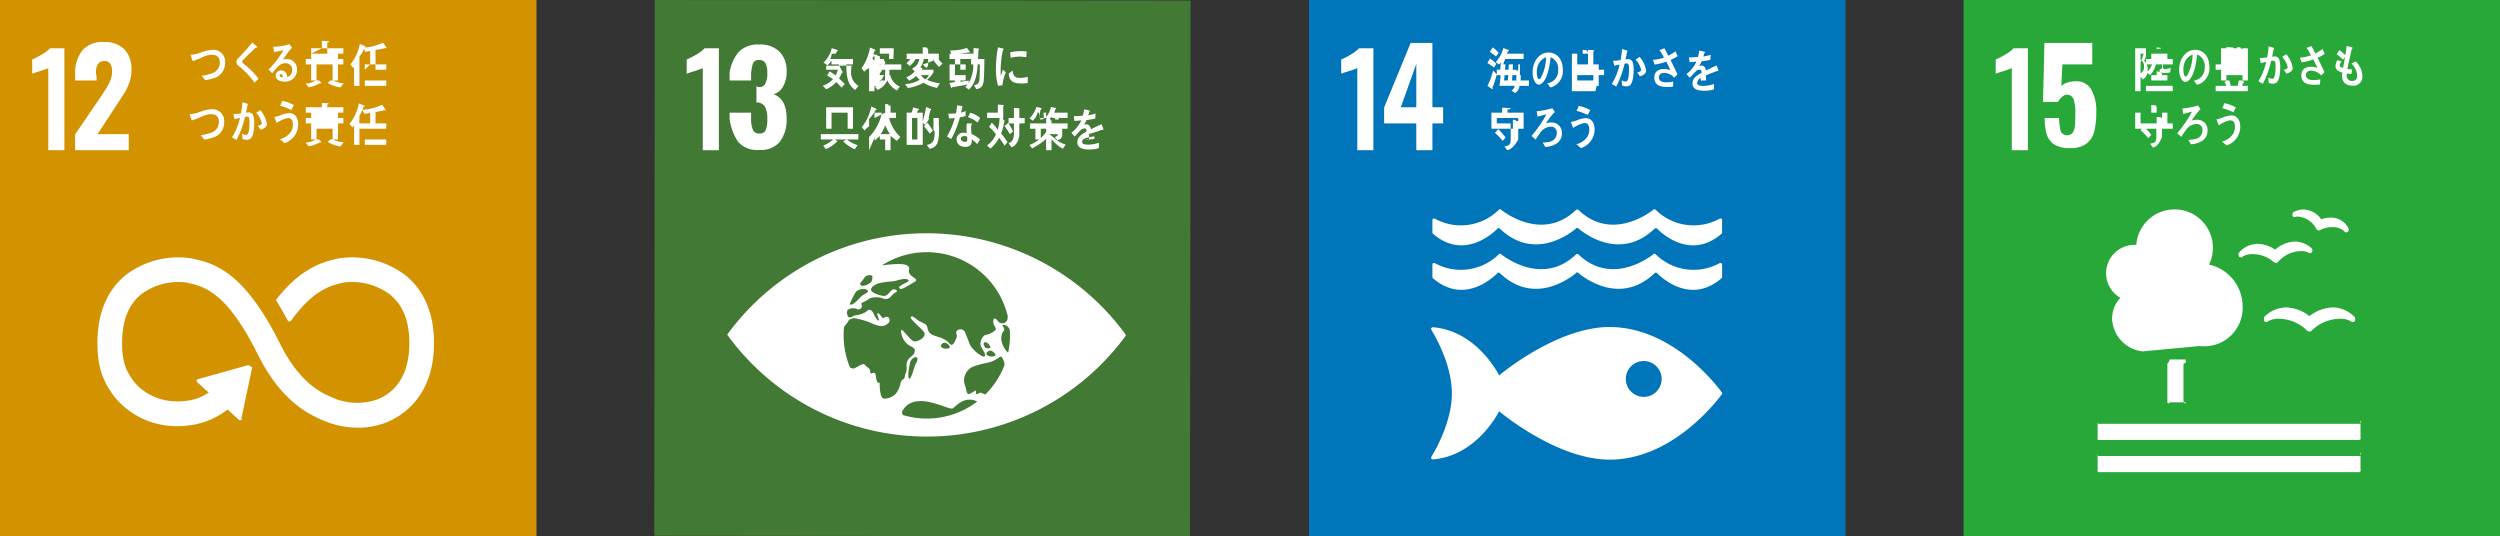 <svg xmlns="http://www.w3.org/2000/svg" viewBox="0 0 466 100">
  <rect x="0" y="0" width="466" height="100" fill="#333333" stroke="none"/>
  <defs>
    <style>
      .cls-1 {
        fill: #d39200;
      }

      .cls-2 {
        fill: #fff;
      }

      .cls-3 {
        fill: #427935;
      }

      .cls-4 {
        fill: #0075ba;
      }

      .cls-5 {
        fill: #28a838;
      }
    </style>
  </defs>
  <g id="レイヤー_2" data-name="レイヤー 2">
    <g id="レイヤー_2-2" data-name="レイヤー 2">
      <g>
        <g>
          <rect class="cls-1" width="100" height="100"/>
          <g>
            <path class="cls-2" d="M9,12.699q-.282.141-1.641.589-1.077.33-1.359.447V11.088a14.284,14.284,0,0,0,1.82-.938A6.169,6.169,0,0,0,9.331,9H12V28H9Z"/>
            <path class="cls-2" d="M14,25.053,18.863,17.92l.282-.424a18.054,18.054,0,0,0,1.318-2.248,4.637,4.637,0,0,0,.424-1.989,2.35,2.35,0,0,0-.353-1.401,1.179,1.179,0,0,0-1.012-.483,1.389,1.389,0,0,0-1.365.753A2.94,2.94,0,0,0,18,14.2V15H14V13.91a6.971,6.971,0,0,1,1.292-4.439,4.843,4.843,0,0,1,4.046-1.635,5.111,5.111,0,0,1,3.853,1.365,5.353,5.353,0,0,1,1.317,3.873,6.684,6.684,0,0,1-.338,2.139,9.665,9.665,0,0,1-.797,1.795q-.459.787-1.425,2.238L18.179,25H24v3H14Z"/>
          </g>
          <path class="cls-2" d="M75.494,51.246a16.483,16.483,0,0,0-12.467-3.064l-.25.058c-2.486.587-6.436,1.559-11.058,7.295-.026.032-.052.065-.077.098l-.059.071a.376.376,0,0,0-.027.415l.107.177c.58.971,1.312,2.22,1.93,3.371a.277.277,0,0,1,.017.035.397.397,0,0,0,.352.217.389.389,0,0,0,.273-.111c.029-.038.059-.077.084-.118,4.103-5.674,7.329-6.457,9.512-6.971l.261-.062a11.945,11.945,0,0,1,8.548,2.199C75.068,56.772,76.3,59.821,76.3,63.915c0,6.869-3.341,9.557-6.145,10.601a11.461,11.461,0,0,1-8.539-.563l-.187-.091c-2.386-1.036-5.947-3.191-9.302-9.93C45.364,50.348,39.707,49.07,35.964,48.221l-.2-.044a16.154,16.154,0,0,0-12.277,3.054c-2.431,1.939-5.327,5.71-5.327,12.657,0,4.233.87,7.027,3.104,9.968.49.67,5.499,7.105,15.182,5.249a14.546,14.546,0,0,0,5.959-2.768L44.536,78.26a.35.35,0,0,0,.489-.024A.137.137,0,0,0,45,78.004v-.029l2-9.458v-.105a.773.773,0,0,1-.465-.252.319.319,0,0,0-.226-.085l-.066.006-.1.01-9.059,2.536-.165.027a.315.315,0,0,0-.173.101.343.343,0,0,0,.025.491l.106.098,2.03,1.833a9.457,9.457,0,0,1-3.325,1.407c-7.006,1.336-10.465-3.252-10.597-3.432l-.049-.067C23.31,68.949,22.76,67.133,22.76,63.888c0-4.107,1.21-7.157,3.596-9.062a11.598,11.598,0,0,1,8.389-2.163l.204.046c3.068.694,7.271,1.645,13.06,13.274,3.007,6.037,6.773,9.985,11.513,12.067a16.735,16.735,0,0,0,7.216,1.672,14.36,14.36,0,0,0,5.027-.891C74.51,77.805,80.9,74.302,80.9,63.915c0-6.943-2.94-10.721-5.406-12.669"/>
          <g>
            <path class="cls-2" d="M39.622,14.627a6.853,6.853,0,0,1-1.366.317c-.225-.272-.439-.565-.682-.814a10.419,10.419,0,0,0,1.754-.404,2.099,2.099,0,0,0,1.646-2.007c0-1.131-.597-1.508-1.484-1.508-1.225,0-2.378.866-3.583,1.166-.035-.121-.367-1.08-.367-1.124,0-.086.11-.051.162-.051a6.608,6.608,0,0,0,1.828-.446,6.911,6.911,0,0,1,2.224-.472,2.182,2.182,0,0,1,2.208,2.351A2.905,2.905,0,0,1,39.622,14.627Z"/>
            <path class="cls-2" d="M47.435,15.409a14.171,14.171,0,0,0-2.211-2.497,6.407,6.407,0,0,0-.638-.557,1.806,1.806,0,0,1-.367-.326.737.737,0,0,1-.139-.464.997.997,0,0,1,.336-.73c.354-.378.72-.73,1.065-1.114.515-.584,1.036-1.168,1.536-1.785.213.18.425.351.639.531a1.591,1.591,0,0,1,.241.207.105.105,0,0,1,.038.077c0,.12-.163.136-.243.12-.485.462-.985.915-1.476,1.389-.205.196-.395.411-.602.609-.096.095-.204.181-.293.284a.554.554,0,0,0-.178.342.331.331,0,0,0,.133.258c.31.291.654.54.97.815a14.614,14.614,0,0,1,1.951,2.103C47.94,14.911,47.692,15.168,47.435,15.409Z"/>
            <path class="cls-2" d="M52.977,15.211c-.607,0-1.592-.25-1.592-1.149a.991.991,0,0,1,1.058-.935,1.085,1.085,0,0,1,1.013.77,2.097,2.097,0,0,1,.074.473,1.303,1.303,0,0,0,.939-1.271,1.209,1.209,0,0,0-1.283-1.311c-1.109,0-1.749,1.02-2.438,1.87-.226-.232-.456-.462-.683-.695a18.198,18.198,0,0,0,2.782-3.619c-.587.136-1.175.248-1.761.368l-.16-1.014a1.699,1.699,0,0,0,.233.011,7.389,7.389,0,0,0,.976-.086,12.326,12.326,0,0,0,1.344-.241,4.842,4.842,0,0,0,.462-.146c.169.232.339.455.507.687a2.44,2.44,0,0,0-.22.189,6.363,6.363,0,0,0-.477.574c-.353.464-.683.944-1.021,1.415a2.576,2.576,0,0,1,.675-.077,1.831,1.831,0,0,1,1.954,1.93A2.171,2.171,0,0,1,52.977,15.211Zm-.621-1.399c-.141,0-.228.059-.228.23,0,.319.418.361.61.361C52.699,14.156,52.626,13.812,52.356,13.812Z"/>
            <path class="cls-2" d="M63.461,16.301a6.817,6.817,0,0,1-2.36-.828L61.569,15H59.444l.456.441a.103.103,0,0,1-.098.103.298.298,0,0,1-.14-.039,6.955,6.955,0,0,1-2.107.772l-.578-.683A4.091,4.091,0,0,0,58.869,15H58V12h5v3h-.915a5.065,5.065,0,0,0,1.961.521ZM57,12V11h4V10H58v1h3V9H58v1l2-1V7.61l1.212.061a.112.112,0,0,1,.119.103c0,.076-.06.128-.331.146V9h3v1H63v1h1v1Zm5,0H59v1h3Zm0,1H59v1h3Zm0,1H59v1h3Z"/>
            <path class="cls-2" d="M67.923,8.848A4.62,4.62,0,0,1,67,10.521V16H66V11.901c.248.285.073.542-.14.764l-.535-.652a8.765,8.765,0,0,0,1.746-3.816l.977.402a.118.118,0,0,1,.072.105C68.12,8.796,67.981,8.839,67.923,8.848ZM70,13v2h2v1H68V15h2V12H68v1l1-1V9.446c.038.077-.455.138-.939.19L67.73,8.88a9.775,9.775,0,0,0,3.672-.927l.661.953a.126.126,0,0,1-.127.102.247.247,0,0,1-.13-.051A9.199,9.199,0,0,1,70,9.291V12h2v1Z"/>
            <path class="cls-2" d="M39.449,25.702a6.851,6.851,0,0,1-1.366.317c-.225-.276-.439-.566-.682-.817a10.182,10.182,0,0,0,1.754-.402,2.102,2.102,0,0,0,1.646-2.007c0-1.131-.597-1.51-1.484-1.51-1.225,0-2.378.867-3.583,1.166-.035-.12-.367-1.082-.367-1.124,0-.084.111-.05.162-.05a6.609,6.609,0,0,0,1.828-.447,6.911,6.911,0,0,1,2.224-.472,2.183,2.183,0,0,1,2.208,2.351A2.907,2.907,0,0,1,39.449,25.702Z"/>
            <path class="cls-2" d="M46.748,25.796a1.134,1.134,0,0,1-.83.259,1.75,1.75,0,0,1-.719-.165c-.027-.334-.043-.66-.088-.987a1.651,1.651,0,0,0,.808.25c.596,0,.588-1.94.588-2.419,0-.353.008-.988-.411-.988a1.957,1.957,0,0,0-.44.069A16.868,16.868,0,0,1,44.09,26.08c-.286-.139-.556-.317-.843-.465A12.011,12.011,0,0,0,44.73,21.97c-.338.068-.675.145-1.006.241-.029-.113-.213-.901-.213-.935a.032.032,0,0,1,.035-.034c.068,0,.128.015.193.015a6.784,6.784,0,0,0,1.175-.145,14.591,14.591,0,0,0,.263-2.049c.236.061.457.127.685.196a1.674,1.674,0,0,1,.286.095c.036.017.088.035.088.086,0,.061-.059.095-.096.112-.088.488-.182.977-.307,1.449a3.909,3.909,0,0,1,.441-.042.88.88,0,0,1,.975.729,4.799,4.799,0,0,1,.141,1.304C47.388,23.754,47.277,25.282,46.748,25.796ZM48.57,24.175c-.162-.248-.339-.48-.515-.719.212-.036.748-.164.748-.49a4.118,4.118,0,0,0-1.056-1.93c.257-.164.513-.334.77-.498a4.896,4.896,0,0,1,1.225,2.564C49.742,23.79,49.016,24.021,48.57,24.175Z"/>
            <path class="cls-2" d="M53.017,26.679c-.273-.248-.543-.505-.831-.729A3.536,3.536,0,0,0,54.3,24.459a2.731,2.731,0,0,0,.289-1.261c0-.764-.253-1.202-.933-1.202a6.082,6.082,0,0,0-2.079.919c-.053-.13-.404-1.014-.404-1.09,0-.061.072-.052.102-.052a4.716,4.716,0,0,0,.91-.248,5.036,5.036,0,0,1,1.711-.439c1.174,0,1.687.927,1.687,2.206A3.668,3.668,0,0,1,53.017,26.679ZM54.3,20.497a10.677,10.677,0,0,0-2.076-.774c.139-.309.272-.618.411-.926a8.221,8.221,0,0,1,2.131.78C54.619,19.886,54.47,20.195,54.3,20.497Z"/>
            <path class="cls-2" d="M63.461,27.3a6.83,6.83,0,0,1-2.362-.828L61.568,26H59.444l.456.442a.105.105,0,0,1-.101.104.326.326,0,0,1-.14-.041,6.848,6.848,0,0,1-2.105.769l-.579-.681A4.081,4.081,0,0,0,58.868,26H58V23h5v3h-.915a5.093,5.093,0,0,0,1.962.522ZM57,23V22h3V21H58v1h2V21H57V20h3v-.815l1.126.059a.111.111,0,0,1,.117.103c0,.077-.057.13-.243.145V20h3v1H63v1h1v1Zm5,0h0Zm0,1H59v1h3Zm0,1H59v1h3Z"/>
            <path class="cls-2" d="M67.753,19.923A9.396,9.396,0,0,1,67,21.596V27H66V22.977a.829.829,0,0,1-.31.763l-.537-.653A8.743,8.743,0,0,0,66.9,19.271l.977.403a.116.116,0,0,1,.075.103C67.951,19.871,67.81,19.914,67.753,19.923ZM70,24v2h2v1H68V26h2V24H67V23h2V21.022a4.749,4.749,0,0,1-1.109.188l-.331-.755a9.731,9.731,0,0,0,3.671-.927l.661.952a.121.121,0,0,1-.125.102.267.267,0,0,1-.131-.049A9.907,9.907,0,0,1,70,20.866V23h2v1Z"/>
          </g>
        </g>
        <g>
          <rect class="cls-3" x="122.068" y="0.068" width="99.864" height="99.864" transform="matrix(0.001, -1, 1, 0.001, 121.766, 221.932)"/>
          <g>
            <path class="cls-2" d="M131,12.699q-.282.141-1.641.589-1.077.33-1.359.447V11.088a14.275,14.275,0,0,0,1.82-.938A6.177,6.177,0,0,0,131.331,9H134V28h-3Z"/>
            <path class="cls-2" d="M137.585,26.442A10.152,10.152,0,0,1,136,22.181V21h4v1.157a5.161,5.161,0,0,0,.363,2.095,1.23,1.23,0,0,0,1.201.636,1.151,1.151,0,0,0,1.165-.647,5.479,5.479,0,0,0,.294-2.107,4.515,4.515,0,0,0-.447-2.272,1.809,1.809,0,0,0-1.648-.765c-.047-.015-.267-.024.072-.024V16h-.143a1.219,1.219,0,0,0,1.695-.246,3.817,3.817,0,0,0,.471-2.166,3.732,3.732,0,0,0-.341-1.813,1.283,1.283,0,0,0-1.212-.589,1.139,1.139,0,0,0-1.13.636A9.424,9.424,0,0,0,140,13.706V15h-4V13.518a7.865,7.865,0,0,1,1.714-3.86,5.001,5.001,0,0,1,3.755-1.365A5.213,5.213,0,0,1,145.283,9.61a5.076,5.076,0,0,1,1.342,3.79,5.218,5.218,0,0,1-.683,2.766A2.919,2.919,0,0,1,144.2,17.567q2.424.895,2.425,4.496a6.849,6.849,0,0,1-1.224,4.32,4.627,4.627,0,0,1-3.884,1.565A4.732,4.732,0,0,1,137.585,26.442Z"/>
          </g>
          <path class="cls-2" d="M209.606,62.066a45.95,45.95,0,0,0-73.75-.101c-.113.159-.21.296-.29.412.079.12.176.257.288.417a45.952,45.952,0,0,0,73.75.1c.116-.16.211-.297.288-.417-.076-.117-.171-.254-.286-.413m-49.275-9.229c.201-.294.869-1.134.95-1.24a1.187,1.187,0,0,1,.751-.307c.236-.045.551.088.589.266a2.067,2.067,0,0,1-.209.985,2.57,2.57,0,0,1-1.645.739c-.362-.056-.504-.337-.435-.443m-.797,1.58c.035-.042.067-.076.081-.094a2.074,2.074,0,0,1,1.223-.446c.386-.066.9.13.962.386.066.255-.969.722-1.158.897-.536.493-1.375,1.496-1.866,1.604a.587.587,0,0,1-.4-.043,15.346,15.346,0,0,1,1.158-2.305M167.84,71.516a4.409,4.409,0,0,1-.956,1.985,3.211,3.211,0,0,1-2.115.806c-.705-.054-.801-1.936-.8-2.903.001-.335-.474.656-.718-1.358-.156-1.29-.986.133-1.043-.727-.058-.858-.472-.688-.906-1.225-.431-.536-.972.051-1.577.321-.602.267-.354.408-1.209.137-.022-.007-.033-.013-.054-.021a15.45,15.45,0,0,1-1.21-6.036c.001-.524.029-1.038.079-1.547a.935.935,0,0,1,.096-.144c.821-.969.803-1.196.803-1.196l.907-.313a15.157,15.157,0,0,1,2.539.637c.898.338,2.313,1.103,3.136.768.595-.245,1.062-.569,1.006-1.065-.066-.622-.556-.77-1.149-.352-.219.154-.683-.938-1.049-.883s.45,1.283.14,1.335-.933-1.281-1.04-1.497c-.104-.214-.586-.75-1.02-.343-.915.868-2.401.812-2.699,1.035-.909.678-1.147-.225-1.126-.775.037-.126.074-.252.115-.377a1.856,1.856,0,0,1,1.726-.189c.401.268.689-.068.846-.231a.557.557,0,0,0,.004-.63c-.101-.216.201-.373.408-.428a10.914,10.914,0,0,0,1.176-.699,3.866,3.866,0,0,1,2.354-.009,1.247,1.247,0,0,0,1.548-.31,4.154,4.154,0,0,1,1.125-.935c.225-.105-.552-.832-1.192-.041-.642.787-.969.859-1.27.859s-2.09-.449-2.31-1.016c-.217-.565.561-.987,1.222-1.307a16.161,16.161,0,0,1,2.931-.411c.94-.205,2.141-.675,2.745-.263.602.406-2.528,1.114-1.5,1.671.366.201,2.021-.949,2.588-1.243,1.334-.686-1.292-.916-.949-2.314.388-1.58-3.22-.974-5.018-.841A15.499,15.499,0,0,1,187.839,58.91a2.545,2.545,0,0,1-.077.717,1.014,1.014,0,0,1-1.816.137c-.156-.227-.821-.856-.8.218s1.043,1.186.051,1.83a3.82,3.82,0,0,1-1.631.649,2.1,2.1,0,0,0-.793,1.86c.11.592,1.521,2.21.472,2.142a6.062,6.062,0,0,1-2.401-2.1c-.321-.857-.673-1.696-.922-2.342a.925.925,0,0,0-1.46-.431c-.552.377.153.755-.245,1.562-.396.806-.681,1.525-1.262.858-1.511-1.736-3.711-.884-4.053-2.814-.184-1.046-1.086-.947-1.838-1.541-.756-.59-1.177-.911-1.305-.485-.113.374,2.366,2.345,2.543,2.849.262.749-.745,1.409-1.482,1.585-.734.175-1.056-.415-1.778-1.168-.721-.752-1.036-1.29-1.087-.7a3.392,3.392,0,0,0,1.418,2.576c.627.398,1.329.579,1.125,1.224-.205.646-.004.281-.708.975a1.895,1.895,0,0,0-.79,1.888c.049.969-.203,1.024-.355,1.828s-.5.108-.806,1.288m16.64-6.16c.521-.041,1.303.682.997.959a1.387,1.387,0,0,1-1.478-.135c-.39-.304.247-.805.482-.824m-.658-.477c-.167-.063-.314-.221-.441-.602a.349.349,0,0,1,.507-.444,1.499,1.499,0,0,1,.73.891c0,.254-.626.223-.796.155m-6.843-.036a1.399,1.399,0,0,1-1.482-.135c-.389-.303.249-.806.481-.824.522-.046,1.304.684,1,.96m-6.336,3.07c-.214.349-.8,2.955-1.191,2.651-.393-.305.163-3.024.276-3.231.614-1.123,1.938-1.065.915.579M172.737,78.02a15.514,15.514,0,0,1-4.357-.63.639.639,0,0,1-.187-.758,3.454,3.454,0,0,1,3.038-1.845c2.515-.242,5.816,1.64,6.342,1.338.528-.302,1.592-1.682,3.152-1.622a2.441,2.441,0,0,1,1.413.356,15.439,15.439,0,0,1-9.402,3.162m10.941-4.498a2.662,2.662,0,0,1-.487-.18c-.846-.432-.745.257-1.161.104-.419-.156.471-1.12-.781-.305-1.246.813-.908-.127-1.45-1.507a2.816,2.816,0,0,1,1.609-3.311,19.66,19.66,0,0,1,2.816-.739c1.863-.463,2.258-1.567,2.595-.894.064.126.125.246.181.359a2.451,2.451,0,0,1,.238,1.01,15.528,15.528,0,0,1-3.562,5.464m4.258-7.821c-.416-.114-2.154-2.523-.775-4.105.229-.26-.461-1.027-.272-1.042a1.26,1.26,0,0,1,1.35,1.084c.015.297.026.596.026.899a15.645,15.645,0,0,1-.329,3.164"/>
          <g>
            <path class="cls-2" d="M155.043,10a2.471,2.471,0,0,1-.315,1H159v1h-4v-.688a4.212,4.212,0,0,1-.755.858l-.755-.505a5.237,5.237,0,0,0,1.548-2.677l.983.301c.072.026.135.051.135.146,0,.076-.112.12-.167.137-.062.146-.14.292-.211.429h-.734Zm4.361,6.765c-1.227-.79-1.675-2.221-1.645-4.765h-1.43l.652,1.291c.043.017.124.059.124.128,0,.102-.124.154-.19.162a5.737,5.737,0,0,1-.529,1.048,12.876,12.876,0,0,1,1.079,1.054l-.6.636c-.324-.352-.633-.712-.985-1.03a5.2,5.2,0,0,1-1.879,1.338l-.645-.643a4.606,4.606,0,0,0,1.923-1.235c-.367-.24-.742-.472-1.123-.677.177-.241.33-.505.484-.764a9.283,9.283,0,0,1,1.124.764A5.131,5.131,0,0,0,156.183,13H154v-.746c1.337,0,3.04-.018,4.743-.036a6.089,6.089,0,0,0-.096,1.09,2.851,2.851,0,0,0,1.381,2.701Z"/>
            <path class="cls-2" d="M164,10.46V16h-1V10.409c-.406.291-.509.582,0,.865V17h-1V12.726a1.973,1.973,0,0,0-.904.643l-.507-.635a9.283,9.283,0,0,0,1.571-3.877l.911.377a.161.161,0,0,1,.103.145.134.134,0,0,1-.162.12l-.221.644.698.094a.095.095,0,0,1,.08.094C163.57,10.409,163.503,10.444,164,10.46Zm3.182,6.4a4.084,4.084,0,0,1-1.8-1.897,3.355,3.355,0,0,1-1.799,1.792l-.49-.566c.726-.29,1.725-2.19,1.725-2.19H164v1h.958c.015-1.503.042-1.888.042-1.888V13h-.52c-.118.163-.258.41-.427.616l-.573-.376c.302-.506.544-1.065.669-1.24H163V11h2.713l.022-1H164V9h2.594c-.014.826-.042,1.339-.058,2h-1.82l.286.712a.058.058,0,0,1,.043.053c0,.077-.079.102-.131.102l-.126.133H168v1h-2.198c-.007.163-.021,1-.021,1h.161a2.938,2.938,0,0,0,1.783,2.122Z"/>
            <path class="cls-2" d="M170.788,10.8a4.965,4.965,0,0,1-1.197,1.494l-.624-.516a3.878,3.878,0,0,0,1.174-1.613l.735.439a.104.104,0,0,1,.052.076C170.928,10.749,170.839,10.825,170.788,10.8Zm3.872,5.587a7.538,7.538,0,0,1-2.533-.969,7.993,7.993,0,0,1-2.9.987l-.528-.746a5.409,5.409,0,0,0,2.737-.789,4.803,4.803,0,0,1-.676-.704,4.962,4.962,0,0,1-1.29.858l-.53-.592a4.518,4.518,0,0,0,2.217-2.067l.733.333c.03.019.074.045.074.096,0,.068-.081.084-.125.084L171.732,13H174v.497a5.826,5.826,0,0,1-1.189,1.363,6.951,6.951,0,0,0,2.377.661ZM173,11v.53s.145.995-.398,1.116l-.595-.619c.431-.119,1.993-.73,1.993-.73V11h-1.824a3.139,3.139,0,0,1-.934,1.887,2.524,2.524,0,0,1-.66.498l-.581-.566a3.91,3.91,0,0,0,.581-.377A2.018,2.018,0,0,0,171.323,11H169V10h3V8.796l.734.076a.112.112,0,0,1,.117.105c0,.076-.074.127.15.146V10h2v1Zm-1.354,3a4.22,4.22,0,0,0,.83.815A3.259,3.259,0,0,0,173.18,14Zm3.399-1.518a7.523,7.523,0,0,1-1.329-1.75l.72-.523a5.339,5.339,0,0,0,1.248,1.63Z"/>
            <path class="cls-2" d="M183.395,14.63c-.074,1.21-.294,1.774-1.386,1.998l-.47-.738c.71-.111.997-.403,1.043-1.26.05-.962.057-1.94.057-2.63h-.395c-.103,1.548-.332,3.521-1.666,4.698l-.661-.524a2.684,2.684,0,0,0,.463-.437c-.962.206-1.938.352-2.908.531-.007.061-.043.128-.102.128-.038,0-.065-.043-.081-.076l-.322-.858c.542-.069,1.034-.189,1.034-.189V15h-1V14h0V12h1V11h-1V10h1v.041c.19.032-.213.068-.623.076l-.272-.704c.234,0,.461-.017.697-.034a6.872,6.872,0,0,0,2.408-.462,6.783,6.783,0,0,1,.58.796.099.099,0,0,1-.102.103.279.279,0,0,1-.14-.051c-.382.094-1.547.206-1.547.206V10h2.435c.024.288.03-.381.038-1.058l.858.101c.059.01.162.044.162.138a.229.229,0,0,1-.116.171c-.023.534-.075,1.647-.075,1.647H183.49S183.477,13.41,183.395,14.63ZM179,12h-1v1h1Zm0,1h-1v1h1Zm1-1.5h0v1h0Zm0,1.5h-1v1h1Zm1-1V11h-2v1h1v2h0v1h-1v.212s1.186-.119,1.599-.189l-.066.513A6.685,6.685,0,0,0,181.42,12Z"/>
            <path class="cls-2" d="M157.86,26a6.26,6.26,0,0,0,1.997,1.056l-.535.755a7.159,7.159,0,0,1-2.167-1.467L157.795,26h-2.364c.081-.179.652.319.652.387,0,.077-.111.095-.16.087a5.872,5.872,0,0,1-1.99,1.321l-.484-.652A6.348,6.348,0,0,0,155.307,26H153V25h7v1ZM154,24V20h5v4Zm4-3h-3v1h3Zm0,1h-3v1h3Zm0,1h-3v1h3Z"/>
            <path class="cls-2" d="M167.157,26.258c-.279-.266-1.157-.926-1.157-.926V26h-1v2h1V26h-2v-.634a9.727,9.727,0,0,0-.939.857l-.061-.53L162,28h0V23.547a4.268,4.268,0,0,0-.848.774l-.506-.626a8.702,8.702,0,0,0,1.762-3.852l.904.428a.129.129,0,0,1,.072.111c0,.086-.109.13-.168.13A7.613,7.613,0,0,1,162,22.158v3.39A9.024,9.024,0,0,0,164.39,21H163v1l2-1V19.376l.491.061a.11.11,0,0,1,.118.105c0,.076-.072.127.392.144V21h1v1h-1.266a7.243,7.243,0,0,0,2.092,3.53ZM164.155,25H165l.009-1.69A6.719,6.719,0,0,1,164.155,25ZM165,23.302,165.007,25h.875A8.155,8.155,0,0,1,165,23.302Z"/>
            <path class="cls-2" d="M175,23.385a6.545,6.545,0,0,1,.039,1.098c-.059,1.603-.124,2.942-1.746,3.25l-.55-.737a1.481,1.481,0,0,0,1.417-1.355,6.56,6.56,0,0,0,.059-.842A.65.65,0,0,0,174,24.216V22h-.777a6.08,6.08,0,0,1-.779,1.284L172,22.903V27h-3V21h.82c.147.052.279-.462.388-.986l.948.266c.052.015.126.052.126.128,0,.086-.119.137-.171.145-.16.344-.329.679-.519.447H172v1.716c.176-.763.499-1.853.617-2.772l.858.368a.162.162,0,0,1,.103.13c0,.077-.088.102-.139.102-.118.327-.36,1.455-.36,1.455H175ZM171,22h-1v2h1Zm0,2h-1v2h1Zm2.306.9a15.329,15.329,0,0,0-1.078-1.362l.638-.652a11.3,11.3,0,0,1,1.02,1.475Z"/>
            <path class="cls-2" d="M179.992,21.624c-.36.103-.712.188-1.071.258a17.791,17.791,0,0,1-1.6,4.022c-.272-.137-.543-.298-.808-.462a13.992,13.992,0,0,0,1.468-3.457,7.755,7.755,0,0,1-1.092.095c-.037-.301-.082-.601-.118-.91a3.007,3.007,0,0,0,.403.018,6.833,6.833,0,0,0,1.02-.069,9.056,9.056,0,0,0,.199-1.484c.345.051.682.095,1.02.171-.086.396-.174.799-.293,1.193A8.478,8.478,0,0,0,180,20.707C180,21.006,179.992,21.315,179.992,21.624Zm2.15,5.229a6.465,6.465,0,0,0-1.005-.884c.007.095.007.19.007.283,0,.884-.566,1.124-1.226,1.124a2.181,2.181,0,0,1-.697-.112,1.367,1.367,0,0,1-.91-1.219,1.224,1.224,0,0,1,1.291-1.302,3.551,3.551,0,0,1,.602.051c-.023-.404-.052-.808-.052-1.21a1.744,1.744,0,0,1,.09-.585h.66c.045,0,.257-.032.257.07,0,.017,0,.026-.008.033a1.098,1.098,0,0,0-.131.524c0,.455.029.901.067,1.355a5.517,5.517,0,0,1,1.591,1.022A9.425,9.425,0,0,1,182.141,26.853ZM180.27,25.467a1.236,1.236,0,0,0-.528-.094c-.28,0-.625.086-.625.49,0,.393.425.575.713.575.27,0,.471-.061.471-.429C180.3,25.828,180.283,25.648,180.27,25.467Zm1.945-2.617a4.531,4.531,0,0,0-1.783-.985l.425-.858a4.538,4.538,0,0,1,1.829.987Z"/>
            <path class="cls-2" d="M187.245,27.16a13.589,13.589,0,0,0-1.026-1.494,5.649,5.649,0,0,1-1.608,2.024l-.632-.591a4.575,4.575,0,0,0,1.66-2.05,7.823,7.823,0,0,0-1.271-1.406l.499-.781a10.58,10.58,0,0,1,1.123,1.338A9.051,9.051,0,0,0,186.321,22H184V21h2V19.498l1,.069c.055,0,.126.036.126.102,0,.069-.078.112-.126.13V21h0v1h-.07c.073.391.344.476.344.587a.093.093,0,0,1-.08.087,10.741,10.741,0,0,1-.579,2.212,14.441,14.441,0,0,1,1.183,1.606Zm1.014-2.139a15.612,15.612,0,0,0-1.014-1.526l.691-.593a13.722,13.722,0,0,1,.888,1.579ZM190,23v2.321s-.259,1.845-1.484,2.119l-.529-.78C188.985,26.514,189,25.073,189,25.073V23h-1V22h1V20.109l.903.069c.044,0,.118.043.118.102,0,.069-.074.112-.021.13V22h1v1Z"/>
            <path class="cls-2" d="M198.101,27.726A7.054,7.054,0,0,1,196,25.924V28h-1V25.891a12.511,12.511,0,0,1-2.605,1.774l-.512-.635A6.829,6.829,0,0,0,195,24.612V24h-1v2h-1V24h2V23h-3v1h3V22.065l.289.05-.353-.196a4.626,4.626,0,0,0,.963-1.982l.77.163c.074.018.184.035.184.153,0,.08-.097.13-.147.147a2.91,2.91,0,0,0-.169.6H199v1h-1.443c-.095-.262-.183.029-.288.312l-.637-.058.065-.254h-.522c-.147-.296-.307-.056-.498.15.059.018.139.061.139.145,0,.069-.087.128.183.156V23h3v1h-1v1.023c.012.739-.334.953-.899,1.09l-.477-.549c.64-.214.544-.564.544-.564H195v-.38a15.393,15.393,0,0,1,1.911,1.44,5.271,5.271,0,0,0,1.74.884ZM194.51,21a11.165,11.165,0,0,0,.095,1.133c-.212.061-.418.13-.631.189A5.931,5.931,0,0,1,193.696,21h-.294a2.874,2.874,0,0,1-.889,1.493l-.615-.446a4.744,4.744,0,0,0,1.29-2.119l.844.206c.051.019.117.051.117.13,0,.094-.095.146-.159.172-.061.128-.126.256-.199,1.565H195V21Z"/>
            <path class="cls-2" d="M205.588,24.21a.206.206,0,0,1-.111-.043c-.527.179-1.548.582-2.477.805V26h-.422c.008.165.008.037,1.422-.108v-.481c-2.001.275-2.295.626-2.295,1.021,0,.342.338.523,1.004.523a6.524,6.524,0,0,0,2.137-.342l-.03,1.002a5.974,5.974,0,0,1-1.842.248c-1.439,0-2.159-.454-2.159-1.371a1.695,1.695,0,0,1,.603-1.235,5.288,5.288,0,0,1,1.116-.738c-.015-.386-.133-.584-.346-.584a1.068,1.068,0,0,0-.755.327,6.848,6.848,0,0,0-.566.582c-.272.301-.44.506-.544.609-.132-.153-.338-.385-.61-.703a6.203,6.203,0,0,0,1.851-2.324c-.389.051-.823.084-1.292.11-.03-.326-.074-.626-.118-.891a12.608,12.608,0,0,0,1.681-.087,6.949,6.949,0,0,0,.25-1.184l.991.222a.104.104,0,0,1,.087.105c0,.051-.037.095-.116.128-.036.145-.103.368-.198.661a11.748,11.748,0,0,0,1.372-.319l-.08.944c-.405.086-.948.171-1.623.267a5.298,5.298,0,0,1-.455.856,1.481,1.481,0,0,1,.42-.058c.446,0,.74.298.872.916.587-.309,1.256-.625,1.982-.951l.338.96C205.676,24.175,205.646,24.21,205.588,24.21Z"/>
            <path class="cls-2" d="M186.84,15.895c-.269.027-.535.063-.81.098a11.4,11.4,0,0,1-.385-3.372,21.758,21.758,0,0,1,.385-3.794l.646.151a1.936,1.936,0,0,1,.319.082.11.11,0,0,1,.083.115.122.122,0,0,1-.119.117,17.466,17.466,0,0,0-.431,3.936c0,.322.015.636.015.959.133-.404.26-.815.4-1.218.186.17.373.348.556.519A8.408,8.408,0,0,0,186.84,15.895Zm4.72-.42a5.97,5.97,0,0,1-1.356.075c-1.061-.033-2.051-.206-2.18-1.83.25-.189.501-.388.758-.568.002.922.431,1.338,1.123,1.36a4.703,4.703,0,0,0,1.673-.202C191.572,14.697,191.566,15.08,191.56,15.475Zm-.27-4.796a5.775,5.775,0,0,0-1.721-.107,7.874,7.874,0,0,0-1.189.208c-.031-.32-.053-.717-.091-1.036a9.026,9.026,0,0,1,1.684-.202,6.169,6.169,0,0,1,1.402.069C191.347,9.965,191.327,10.325,191.29,10.679Z"/>
          </g>
        </g>
        <g>
          <rect class="cls-4" x="244" width="100" height="100"/>
          <g>
            <path class="cls-2" d="M253,12.699q-.282.141-1.641.589-1.077.33-1.359.447V11.088a14.275,14.275,0,0,0,1.82-.938A6.177,6.177,0,0,0,253.331,9H256V28h-3Z"/>
            <path class="cls-2" d="M264,23h-6V20.039L262.945,8H267V20h2v3h-2v5h-3Zm0-3V11.902L261.104,20Z"/>
          </g>
          <g>
            <path class="cls-2" d="M320.902,73.076c-1.264-1.708-9.431-12.12-20.881-12.12-9.943,0-20.579,9.018-20.579,9.018s-3.996-8.178-12.168-8.964c-.048,0-.099-.011-.154-.011H267.07a.333.333,0,0,0-.312.323.905.905,0,0,0,.128.299c1.053,1.749,3.742,6.725,3.742,11.696,0,4.987-2.704,9.976-3.748,11.717l-.071.111a.321.321,0,0,0,.25.494l.088-.007a.327.327,0,0,0,.086-.008c8.198-.764,12.209-8.967,12.209-8.967s10.636,9.019,20.579,9.019c11.45,0,19.616-10.413,20.881-12.117.035-.047.063-.087.088-.117a.344.344,0,0,0,.027-.125.332.332,0,0,0-.027-.125c-.025-.035-.053-.075-.088-.117m-14.514.903a3.341,3.341,0,1,1,3.346-3.343,3.343,3.343,0,0,1-3.346,3.343"/>
            <path class="cls-2" d="M279.074,50.968a.337.337,0,0,1,.268-.152.321.321,0,0,1,.224.091.058.058,0,0,0,.015.014c6.245,5.953,12.796,1.128,14.159,0l.134-.128a.333.333,0,0,1,.124-.021.366.366,0,0,1,.132.021l.134.128c1.362,1.128,7.911,5.953,14.158,0a.063.063,0,0,1,.012-.014.315.315,0,0,1,.221-.091.33.33,0,0,1,.181.062.359.359,0,0,1,.093.09c1.21,1.191,6.44,5.695,11.976.885a.322.322,0,0,0,.097-.231V49.336a.326.326,0,0,0-.326-.327.404.404,0,0,0-.071.014c-.051.025-.105.053-.166.083a10.072,10.072,0,0,1-11.764-1.65c-.045-.043-.091-.085-.139-.131a.268.268,0,0,0-.14-.033.203.203,0,0,0-.099.025.279.279,0,0,0-.167.122c-1.426,1.086-7.977,5.522-13.811.08l-.085-.085a.338.338,0,0,0-.237-.091.324.324,0,0,0-.228.091l-.09.085c-5.83,5.442-12.387,1.006-13.812-.08a.274.274,0,0,0-.162-.122.231.231,0,0,0-.105-.025.267.267,0,0,0-.136.033c-.045.046-.093.089-.142.131a10.07,10.07,0,0,1-11.762,1.65c-.06-.03-.116-.058-.168-.083a.398.398,0,0,0-.063-.014.328.328,0,0,0-.329.327v2.286a.316.316,0,0,0,.095.231c5.53,4.81,10.767.306,11.978-.885"/>
            <path class="cls-2" d="M267.392,40.728a.306.306,0,0,0-.063-.014.33.33,0,0,0-.329.332v2.28a.321.321,0,0,0,.096.236c5.53,4.805,10.766.303,11.978-.887a.309.309,0,0,1,.087-.093.333.333,0,0,1,.181-.059.32.32,0,0,1,.223.088.054.054,0,0,0,.016.014c6.247,5.962,12.797,1.133,14.159,0l.134-.123a.288.288,0,0,1,.124-.025.304.304,0,0,1,.13.025l.135.123c1.362,1.133,7.912,5.962,14.158,0,.001-.003.009-.008.012-.014a.32.32,0,0,1,.222-.088.325.325,0,0,1,.181.059.345.345,0,0,1,.092.093c1.211,1.19,6.441,5.692,11.976.887A.331.331,0,0,0,321,43.327v-2.28a.327.327,0,0,0-.325-.332.33.33,0,0,0-.071.014c-.051.029-.104.057-.166.086a10.065,10.065,0,0,1-11.764-1.652c-.045-.042-.092-.084-.139-.133a.349.349,0,0,0-.14-.03.521.521,0,0,0-.099.015.367.367,0,0,0-.167.129c-1.427,1.088-7.977,5.522-13.81.081l-.085-.083a.364.364,0,0,0-.237-.098.348.348,0,0,0-.228.098l-.091.083c-5.83,5.441-12.387,1.007-13.812-.081a.356.356,0,0,0-.162-.129A.595.595,0,0,0,279.6,39a.37.37,0,0,0-.137.03,1.552,1.552,0,0,1-.14.133A10.063,10.063,0,0,1,267.56,40.814c-.06-.029-.117-.057-.168-.086"/>
          </g>
          <g>
            <path class="cls-2" d="M278.484,12.585a13.613,13.613,0,0,0-1.241-.839l.5-.831a7.015,7.015,0,0,1,1.181.989ZM278.2,16.345a.705.705,0,0,1,.03.176c0,.05-.03.105-.075.105s-.8-.561-.889-.622a13.158,13.158,0,0,0,1.047-2.868l.703.752C278.782,14.728,278.506,15.54,278.2,16.345Zm.642-5.831a8.234,8.234,0,0,0-1.157-.839l.573-.857a7.918,7.918,0,0,1,1.102,1.05ZM283.473,14c-.006.747-.029,1.175-.074,1H285v1h-1.773a1.676,1.676,0,0,1-.837,1.342l-.658-.497c.232-.096.464-.236.621-.845h-2.866a12.995,12.995,0,0,0,.21-2H279V13h.649l.118-1.385a3.094,3.094,0,0,1-.375.385l-.595-.434a6.025,6.025,0,0,0,1.422-2.6l.977.339c.039.015.086.047.086.094,0,.087-.093.126-.164.134-.078.157-.171.308-.25.466H284v1h-3.422c-.111.216-.366,1-.366,1h3.121c-.007.663-.015,1.337-.029,2h.169Zm-3.006,0-.113,1h.711l.082-1Zm.156-2-.096,1h.658l.067-1Zm1.293,2-.08,1h.725c.076.367.091-.375.097-1ZM283,12h-.97l-.075,1h.718c.007.4.007.234.326.059Z"/>
            <path class="cls-2" d="M289.005,16.314c-.208-.254-.395-.528-.603-.774a2.369,2.369,0,0,0,2.036-2.487A2.321,2.321,0,0,0,289.04,10.66c-.182,1.52-.537,3.939-1.589,4.836a.959.959,0,0,1-.623.283.99.99,0,0,1-.716-.512,3.434,3.434,0,0,1-.429-1.802c0-2.155,1.36-3.677,2.954-3.677,1.472,0,2.669,1.153,2.669,3.202A3.142,3.142,0,0,1,289.005,16.314Zm-2.357-4.055a3.83,3.83,0,0,0-.186,1.206c0,.36.059,1.293.435,1.293.133,0,.247-.168.328-.282a8.375,8.375,0,0,0,.964-3.8A2.539,2.539,0,0,0,286.648,12.259Z"/>
            <path class="cls-2" d="M293,17V16h1.484c-.099.203-.236.014-.357-.175.114-.077.352,1.175.352,1.175H293V14h5v2h-.597l.316-.261a.114.114,0,0,1,.071.094c0,.087-.094.12-.151.12A7.568,7.568,0,0,0,297.388,17H293Zm0-3V13h6v1Zm0-1V10h2V9.288l.664.062a.108.108,0,0,1,.114.102c0,.075-.064.127.222.145V10h0V9.288l1.036.062a.109.109,0,0,1,.115.102c0,.075-.058.127-.151.145V10h1v3Zm2-3h-1v1h1Zm0,1h-1v1h1Zm2,3h-3v1h3Zm-1.961,3c.078-1.124.172-.866.238-1h1.305l.223,1ZM296,10h-1v1h1Zm0,1h-1v1h1Zm2-1h-1v1h1Zm0,1h-1v1h1Z"/>
            <path class="cls-2" d="M303.883,15.84a1.104,1.104,0,0,1-.815.257,1.709,1.709,0,0,1-.708-.163c-.029-.332-.043-.657-.087-.982a1.602,1.602,0,0,0,.795.247c.584,0,.578-1.928.578-2.406,0-.35.006-.983-.405-.983a1.823,1.823,0,0,0-.433.07,16.99,16.99,0,0,1-1.538,4.242c-.282-.138-.549-.316-.831-.461a11.974,11.974,0,0,0,1.458-3.627c-.332.068-.664.145-.99.238-.029-.111-.209-.896-.209-.928,0-.027.014-.036.037-.036.064,0,.122.018.188.018a6.679,6.679,0,0,0,1.157-.145,14.715,14.715,0,0,0,.258-2.04c.233.058.449.128.673.196a1.587,1.587,0,0,1,.283.093c.036.019.086.035.086.086,0,.061-.058.095-.095.112-.086.487-.18.972-.302,1.442a3.837,3.837,0,0,1,.433-.042.868.868,0,0,1,.961.725,4.862,4.862,0,0,1,.138,1.298C304.514,13.81,304.404,15.327,303.883,15.84Zm1.792-1.612c-.158-.247-.331-.479-.506-.718.209-.035.738-.162.738-.486a4.128,4.128,0,0,0-1.039-1.921c.251-.163.504-.333.757-.494a4.9,4.9,0,0,1,1.205,2.552C306.83,13.843,306.116,14.072,305.675,14.228Z"/>
            <path class="cls-2" d="M311.384,11.181c.456.88.875,1.785,1.297,2.691l-.617.603a2.707,2.707,0,0,0-1.849-.897c-.427,0-1.001.194-1.001.821,0,.863.91.947,1.442.947a6.119,6.119,0,0,0,1.241-.134c-.014.319-.035.627-.055.938a7.301,7.301,0,0,1-1.136.067c-1.008,0-2.34-.199-2.34-1.751,0-1.256.946-1.607,1.829-1.607a3.538,3.538,0,0,1,1.164.225c-.121-.302-.266-.594-.406-.888-.12-.234-.232-.478-.358-.712a9.603,9.603,0,0,1-2.177.554c-.092-.302-.21-.594-.308-.889a6.42,6.42,0,0,0,2.045-.427A9.759,9.759,0,0,0,309.45,9.506a.111.111,0,0,1-.098-.101.104.104,0,0,1,.064-.091c.267-.127.547-.219.812-.319.274.443.497.913.736,1.389a8.294,8.294,0,0,0,1.35-.83c.141.303.266.613.399.915A8.315,8.315,0,0,1,311.384,11.181Z"/>
            <path class="cls-2" d="M320.243,13.259a.2.2,0,0,1-.111-.043c-.528.181-1.55.585-2.132.807V15h-.768c.008.215.008.087-.232-.059v-.48a1.417,1.417,0,0,0-.64,1.021c0,.342.336.524,1.005.524a6.463,6.463,0,0,0,2.136-.345l-.029,1.004a6.04,6.04,0,0,1-1.842.247c-1.44,0-2.158-.453-2.158-1.371a1.695,1.695,0,0,1,.601-1.235,5.193,5.193,0,0,1,1.115-.737c-.014-.388-.132-.584-.344-.584a1.064,1.064,0,0,0-.756.326,6.852,6.852,0,0,0-.566.582c-.272.301-.44.507-.543.61-.13-.154-.338-.385-.609-.702a6.202,6.202,0,0,0,1.849-2.326c-.389.051-.822.086-1.291.112-.029-.327-.073-.625-.117-.893a13.065,13.065,0,0,0,1.681-.084,7.114,7.114,0,0,0,.248-1.185l.992.225a.103.103,0,0,1,.088.101c0,.052-.037.095-.118.128-.037.146-.103.371-.199.661a11.635,11.635,0,0,0,1.373-.317l-.081.944c-.404.087-.948.171-1.622.266a5.176,5.176,0,0,1-.455.858,1.494,1.494,0,0,1,.418-.061c.449,0,.742.301.874.919.587-.309,1.256-.626,1.981-.953l.339.96C320.331,13.226,320.302,13.259,320.243,13.259Z"/>
            <path class="cls-2" d="M283,24v1.988s-.921,1.836-2.057,2.015l-.514-.72c.815-.12,1.166-.241,1.166-1.304,0-.549,0-1.09-.007-2.979H278v1h4V22.314l.455.061a.113.113,0,0,1,.124.105c0,.076.42.145.42.145V23h1v1Zm0-1V22h-4v1h-1V21h2v-.924l1.449.069a.1.1,0,0,1,.111.103c0,.068-.067.12-.56.138V21h3v2Zm-2.908,3.25a12.622,12.622,0,0,0-1.433-1.492c.207-.222.405-.464.618-.687a18.799,18.799,0,0,1,1.38,1.57Z"/>
            <path class="cls-2" d="M288.018,27.4a3.979,3.979,0,0,0-.396-.702c-.015-.027-.037-.052-.037-.077s.037-.033.051-.044a6.581,6.581,0,0,0,1.088-.137,1.626,1.626,0,0,0,1.46-1.639,1.071,1.071,0,0,0-1.205-1.184,2.478,2.478,0,0,0-1.923,1.202c-.293.386-.559.789-.815,1.2-.248-.222-.498-.453-.748-.686a25.262,25.262,0,0,0,2.1-2.89,7.65,7.65,0,0,0,.631-1.134c-.193.045-.383.103-.573.156-.345.094-.698.197-1.049.275-.053-.334-.105-.669-.17-1.004a16.567,16.567,0,0,0,2.409-.419,3.497,3.497,0,0,0,.505-.164,5.736,5.736,0,0,1,.464.731c0,.084-.088.11-.14.119a14.799,14.799,0,0,0-1.498,1.973,3.581,3.581,0,0,1,.954-.146,1.892,1.892,0,0,1,2.004,2.085C291.131,26.74,289.282,27.333,288.018,27.4Z"/>
            <path class="cls-2" d="M294.667,27.614c-.272-.248-.542-.505-.83-.727a3.544,3.544,0,0,0,2.114-1.494,2.722,2.722,0,0,0,.287-1.261c0-.763-.249-1.2-.932-1.2a6.067,6.067,0,0,0-2.078.917c-.051-.13-.404-1.013-.404-1.09,0-.061.073-.051.102-.051a4.846,4.846,0,0,0,.91-.248,5.031,5.031,0,0,1,1.711-.439c1.174,0,1.688.927,1.688,2.207A3.665,3.665,0,0,1,294.667,27.614Zm1.284-6.185a10.716,10.716,0,0,0-2.077-.771c.139-.308.273-.617.411-.927a8.17,8.17,0,0,1,2.129.782C296.267,20.822,296.119,21.13,295.951,21.429Z"/>
          </g>
        </g>
        <g>
          <rect class="cls-5" x="366" width="100" height="100"/>
          <g>
            <path class="cls-2" d="M375,12.699q-.282.141-1.641.589-1.077.33-1.359.447V11.088a14.275,14.275,0,0,0,1.82-.938A6.177,6.177,0,0,0,375.331,9H378V28h-3Z"/>
            <path class="cls-2" d="M382.941,26.943a3.37,3.37,0,0,1-1.425-1.889A10.31,10.31,0,0,1,381.131,22h2.672a14.286,14.286,0,0,0,.306,2.476,1.356,1.356,0,0,0,2.236.271,2.696,2.696,0,0,0,.412-1.283q.082-.812.082-2.342a7.976,7.976,0,0,0-.318-2.601,1.26,1.26,0,0,0-1.306-.859c-.848,0-1.624,1.339-1.624,1.339h-2.774l.263-11H390v4h-5.566l-.204,4.05a2.364,2.364,0,0,1,1.086-.645,5.122,5.122,0,0,1,1.651-.26,3.123,3.123,0,0,1,2.828,1.516,8.007,8.007,0,0,1,.95,4.253,14.242,14.242,0,0,1-.385,3.609,4.091,4.091,0,0,1-1.459,2.262,4.947,4.947,0,0,1-3.066.826A5.344,5.344,0,0,1,382.941,26.943Z"/>
          </g>
          <g>
            <path class="cls-2" d="M407.371,67c.122.546.221.646-.371.769v7.315c.592.124.494.223.371-.084h-2.96c-.123.306-.223.208-.411.084V67.769c.188-.122.288-.222.411-.769Z"/>
            <path class="cls-2" d="M440,79H391.097c-.122-.553-.223-.448-.097-.324v2.982c-.126.121-.025.22.097.342H439.88c.12-.122.224-.221.12-.342V78.676c.104-.124,0-.229-.12-.229"/>
            <path class="cls-2" d="M440,85H391.097c-.122-.626-.223-.528-.097-.407v2.991c-.126.12-.025.22.097.416H439.88c.12-.196.224-.297.12-.416V84.593c.104-.121,0-.219-.12-.219"/>
            <path class="cls-2" d="M430.48,58.934a7.404,7.404,0,0,0-4.328-1.631,5.782,5.782,0,0,0-4.018,1.707.43.43,0,0,0-.134.314v.273a.435.435,0,0,0,.142.342.401.401,0,0,0,.353.082.488.488,0,0,0,.094-.024.671.671,0,0,0,.25-.159,4.04,4.04,0,0,1,2.004-.417,7.568,7.568,0,0,1,5.155,2.16l.046.041a.603.603,0,0,0,.435.181.59.59,0,0,0,.423-.177l.041-.042a7.593,7.593,0,0,1,5.163-2.164,4.044,4.044,0,0,1,2.009.417.74.74,0,0,0,.276.17.617.617,0,0,0,.293.009A.429.429,0,0,0,439,59.604V59.363a.431.431,0,0,0-.135-.309A5.796,5.796,0,0,0,434.799,57.3a7.343,7.343,0,0,0-4.319,1.633"/>
            <path class="cls-2" d="M427.57,39.506a.406.406,0,0,0-.213.257l-.049.163a.418.418,0,0,0,.064.366.402.402,0,0,0,.302.164.155.155,0,0,0,.061.003.528.528,0,0,0,.236-.06,1.24,1.24,0,0,1,.295-.033,4.234,4.234,0,0,1,3.485,2.276l.017.031a.501.501,0,0,0,.312.25.628.628,0,0,0,.155.024.517.517,0,0,0,.246-.061l.032-.016a4.861,4.861,0,0,1,2.176-.538,3.314,3.314,0,0,1,2.225.712.568.568,0,0,0,.163.182,1.206,1.206,0,0,0,.159.076.44.44,0,0,0,.072.01.225.225,0,0,0,.044.003.419.419,0,0,0,.193-.049.41.41,0,0,0,.207-.25l.041-.144a.374.374,0,0,0,.017-.119.397.397,0,0,0-.057-.209,3.668,3.668,0,0,0-3.309-1.989,5.201,5.201,0,0,0-1.756.33,4.263,4.263,0,0,0-3.29-1.843,4.056,4.056,0,0,0-1.829.463"/>
            <path class="cls-2" d="M417.262,47.367l.014.22a.417.417,0,0,0,.523.378.564.564,0,0,0,.071-.022.534.534,0,0,0,.211-.156,3.574,3.574,0,0,1,1.861-.422,6.027,6.027,0,0,1,3.857,1.459l.034.035A.578.578,0,0,0,424.21,49h.036a.569.569,0,0,0,.383-.184l.033-.037a5.86,5.86,0,0,1,4.277-1.976,2.905,2.905,0,0,1,1.272.232.635.635,0,0,0,.254.132.477.477,0,0,0,.281-.013.415.415,0,0,0,.277-.419l-.011-.191a.415.415,0,0,0-.147-.29,4.784,4.784,0,0,0-3.12-1.228,5.814,5.814,0,0,0-3.652,1.51,6.092,6.092,0,0,0-3.255-1.08,4.654,4.654,0,0,0-3.461,1.599.43.43,0,0,0-.113.312"/>
            <path class="cls-2" d="M392.575,50.928a5.289,5.289,0,0,1,5.289-5.289c.115,0,.226.01.339.016a7.152,7.152,0,1,1,13.561,3.662,7.996,7.996,0,0,1,6.262,7.801A7.153,7.153,0,0,1,410.029,64.5l-10.672,1h0a6.39,6.39,0,0,1-5.663-6.109,5.634,5.634,0,0,1,1.544-3.877A5.283,5.283,0,0,1,392.575,50.928Z"/>
          </g>
          <path class="cls-2" d="M409.526,15.81c-.208-.254-.395-.528-.603-.774a2.369,2.369,0,0,0,2.036-2.488,2.321,2.321,0,0,0-1.398-2.393c-.182,1.52-.537,3.939-1.589,4.836a.959.959,0,0,1-.623.283.989.989,0,0,1-.715-.512,3.432,3.432,0,0,1-.429-1.802c0-2.155,1.36-3.677,2.954-3.677,1.472,0,2.669,1.153,2.669,3.202A3.142,3.142,0,0,1,409.526,15.81ZM407.17,11.755a3.827,3.827,0,0,0-.187,1.206c0,.36.059,1.293.435,1.293.133,0,.247-.168.328-.282a8.373,8.373,0,0,0,.964-3.8A2.538,2.538,0,0,0,407.17,11.755Z"/>
          <path class="cls-2" d="M413,17V16h2.006a2.734,2.734,0,0,0-.357-.679A3.705,3.705,0,0,0,415.001,15H414V13h5v2h-1.075l.316.236a.115.115,0,0,1,.071.094c0,.087-.094.12-.151.12-.087.145-.251.55-.251.55H419v1Zm0-4V12h6v1Zm1-1V9h1V8.784l1.186.062a.108.108,0,0,1,.114.102c0,.075-.064.127-.3.145V9h1V8.784l.557.062a.109.109,0,0,1,.115.102c0,.075-.058.127.327.145V9h1v3Zm2-2h0Zm0,1h0Zm2,3h-3v1h3Zm-2.439,1c.078.372.172.63.238,1h1.305l.223-1ZM417,10h0Zm0,1h0Zm1-1h0Zm0,1h0Z"/>
          <path class="cls-2" d="M424.405,15.336a1.104,1.104,0,0,1-.815.257,1.707,1.707,0,0,1-.708-.163c-.029-.332-.043-.657-.087-.982a1.603,1.603,0,0,0,.795.247c.584,0,.578-1.928.578-2.406,0-.351.006-.983-.405-.983a1.823,1.823,0,0,0-.433.07,16.992,16.992,0,0,1-1.538,4.242c-.282-.138-.549-.316-.831-.461a11.97,11.97,0,0,0,1.458-3.627c-.332.068-.664.145-.989.238-.029-.111-.209-.896-.209-.928,0-.027.014-.036.037-.036.064,0,.122.018.188.018a6.687,6.687,0,0,0,1.157-.145,14.719,14.719,0,0,0,.258-2.04c.233.058.449.128.673.196a1.571,1.571,0,0,1,.283.093c.036.019.086.035.086.086,0,.061-.058.095-.095.112-.086.487-.18.972-.302,1.442a3.837,3.837,0,0,1,.433-.042.868.868,0,0,1,.961.725,4.861,4.861,0,0,1,.138,1.298C425.036,13.306,424.926,14.824,424.405,15.336Zm1.792-1.612c-.158-.247-.331-.479-.506-.718.209-.035.738-.162.738-.486A4.129,4.129,0,0,0,425.39,10.6c.251-.163.504-.333.757-.494a4.901,4.901,0,0,1,1.205,2.552C427.352,13.339,426.638,13.569,426.197,13.724Z"/>
          <path class="cls-2" d="M431.991,10.763c.456.88.875,1.785,1.297,2.691l-.618.603a2.707,2.707,0,0,0-1.849-.897c-.427,0-1.001.194-1.001.821,0,.863.91.947,1.442.947a6.12,6.12,0,0,0,1.241-.134c-.014.319-.035.628-.055.938a7.303,7.303,0,0,1-1.136.067c-1.008,0-2.34-.198-2.34-1.751,0-1.256.946-1.607,1.829-1.607a3.534,3.534,0,0,1,1.163.225c-.121-.302-.266-.594-.406-.888-.12-.234-.232-.478-.358-.712a9.599,9.599,0,0,1-2.177.554c-.091-.302-.21-.594-.308-.889a6.417,6.417,0,0,0,2.045-.427,9.759,9.759,0,0,0-.701-1.215.112.112,0,0,1-.098-.101.104.104,0,0,1,.064-.091c.267-.127.547-.219.812-.319.274.443.497.913.736,1.389a8.287,8.287,0,0,0,1.35-.83c.141.303.266.613.399.915A8.311,8.311,0,0,1,431.991,10.763Z"/>
          <path class="cls-2" d="M403,24v1.484s-.572,1.836-1.707,2.015l-.514-.72c.815-.12,1.166-.241,1.166-1.304,0-.549,0-1.09-.007-1.475H398V23h4V21.811l.805.061a.113.113,0,0,1,.124.105.241.241,0,0,0,.071.145V23h2v1Zm0-1V21h-4v2h-1V21h3V19.573l.799.069a.099.099,0,0,1,.111.103c0,.068-.067.12.091.138V21h2v2Zm-2.559,2.746a12.62,12.62,0,0,0-1.433-1.492c.207-.222.405-.464.618-.687a18.768,18.768,0,0,1,1.38,1.57Z"/>
          <path class="cls-2" d="M408.368,26.897a3.975,3.975,0,0,0-.396-.702c-.015-.027-.037-.052-.037-.077s.037-.033.051-.044a6.601,6.601,0,0,0,1.087-.137,1.626,1.626,0,0,0,1.46-1.639,1.071,1.071,0,0,0-1.205-1.184,2.478,2.478,0,0,0-1.923,1.202c-.294.386-.559.789-.815,1.2-.248-.222-.498-.453-.748-.686a25.25,25.25,0,0,0,2.1-2.89,7.654,7.654,0,0,0,.631-1.134c-.193.045-.383.103-.573.156-.345.094-.698.197-1.049.275-.053-.334-.105-.669-.17-1.004a16.554,16.554,0,0,0,2.409-.419,3.51,3.51,0,0,0,.505-.164,5.739,5.739,0,0,1,.464.731c0,.084-.088.111-.14.119a14.799,14.799,0,0,0-1.498,1.973,3.582,3.582,0,0,1,.954-.146A1.892,1.892,0,0,1,411.48,24.409C411.48,26.236,409.631,26.829,408.368,26.897Z"/>
          <path class="cls-2" d="M415.016,27.11c-.272-.248-.542-.505-.83-.727A3.545,3.545,0,0,0,416.3,24.889a2.724,2.724,0,0,0,.287-1.261c0-.763-.249-1.2-.932-1.2a6.067,6.067,0,0,0-2.078.918c-.051-.13-.404-1.013-.404-1.09,0-.061.072-.051.102-.051a4.842,4.842,0,0,0,.91-.248,5.035,5.035,0,0,1,1.711-.439c1.174,0,1.688.927,1.688,2.207A3.665,3.665,0,0,1,415.016,27.11ZM416.3,20.925a10.725,10.725,0,0,0-2.077-.771c.138-.308.273-.617.411-.927a8.184,8.184,0,0,1,2.129.782C416.616,20.318,416.469,20.626,416.3,20.925Z"/>
          <path class="cls-2" d="M404.526,13.481a3.989,3.989,0,0,1-1.012.113,1.576,1.576,0,0,1-.72-.113c0,.087-.045.138.205.163V14h1v1h-2v1h3v1h-5V16h2V15h-1V14h1v-.683l.661.08c-.191-.146-.25-.403.339-.662V12h-1.094s-.544,1.594-1.161,1.979l-.476-.378a1.874,1.874,0,0,1-.823,1.21L399,14.262V17h-1V9h2v.751a2.247,2.247,0,0,1-.355,1.587,2.139,2.139,0,0,1,.689,1.723,2.251,2.251,0,0,1-.03.317,3.807,3.807,0,0,0,.83-1.378H400V11h2V10h-1v1h1V8.841l.683.069a.105.105,0,0,1,.118.102c0,.077-.801.145-.801.145V10h2v1h1v1h-1.811c0,.093-.007.255-.007.418,0,.396.125.464.442.464a2.392,2.392,0,0,0,.99-.266ZM399,10v1.69c.213-.557.418-1.115.586-1.69Zm0,1.102V13.65a1.308,1.308,0,0,0,.653-1.226A1.485,1.485,0,0,0,399,11.102Z"/>
          <path class="cls-2" d="M438.607,15.972c-1.028.01-2.026-.428-2.04-1.81,0-.207.021-.412.037-.618-.536-.188-1.257-.428-1.27-1.227a3.139,3.139,0,0,1,.323-1.097c.278.059.557.144.829.204a1.628,1.628,0,0,0-.36.756c.008.3.424.428.624.48.117-.677.249-1.348.367-2.025-.133.164-.256.326-.381.49a13.736,13.736,0,0,0-1.176-1.013q.243-.385.508-.772a10.576,10.576,0,0,1,1.092.944,11.052,11.052,0,0,0,.235-1.715c.235.043.478.111.713.171a1.761,1.761,0,0,1,.293.078c.051.017.103.043.103.111a.335.335,0,0,1-.139.222c-.052.189-.096.396-.14.584-.088.404-.176.807-.272,1.211-.139.633-.286,1.278-.396,1.921.294.052.594.052.888.078l-.132.83a5.893,5.893,0,0,1-.865-.068,2.11,2.11,0,0,0-.023.377A.954.954,0,0,0,438.49,15.088c.623-.008.903-.386.895-1.097a3.643,3.643,0,0,0-1.078-2.154,6.665,6.665,0,0,0,.806-.395,4.039,4.039,0,0,1,1.233,2.788A1.653,1.653,0,0,1,438.607,15.972Z"/>
        </g>
      </g>
    </g>
  </g>
</svg>
